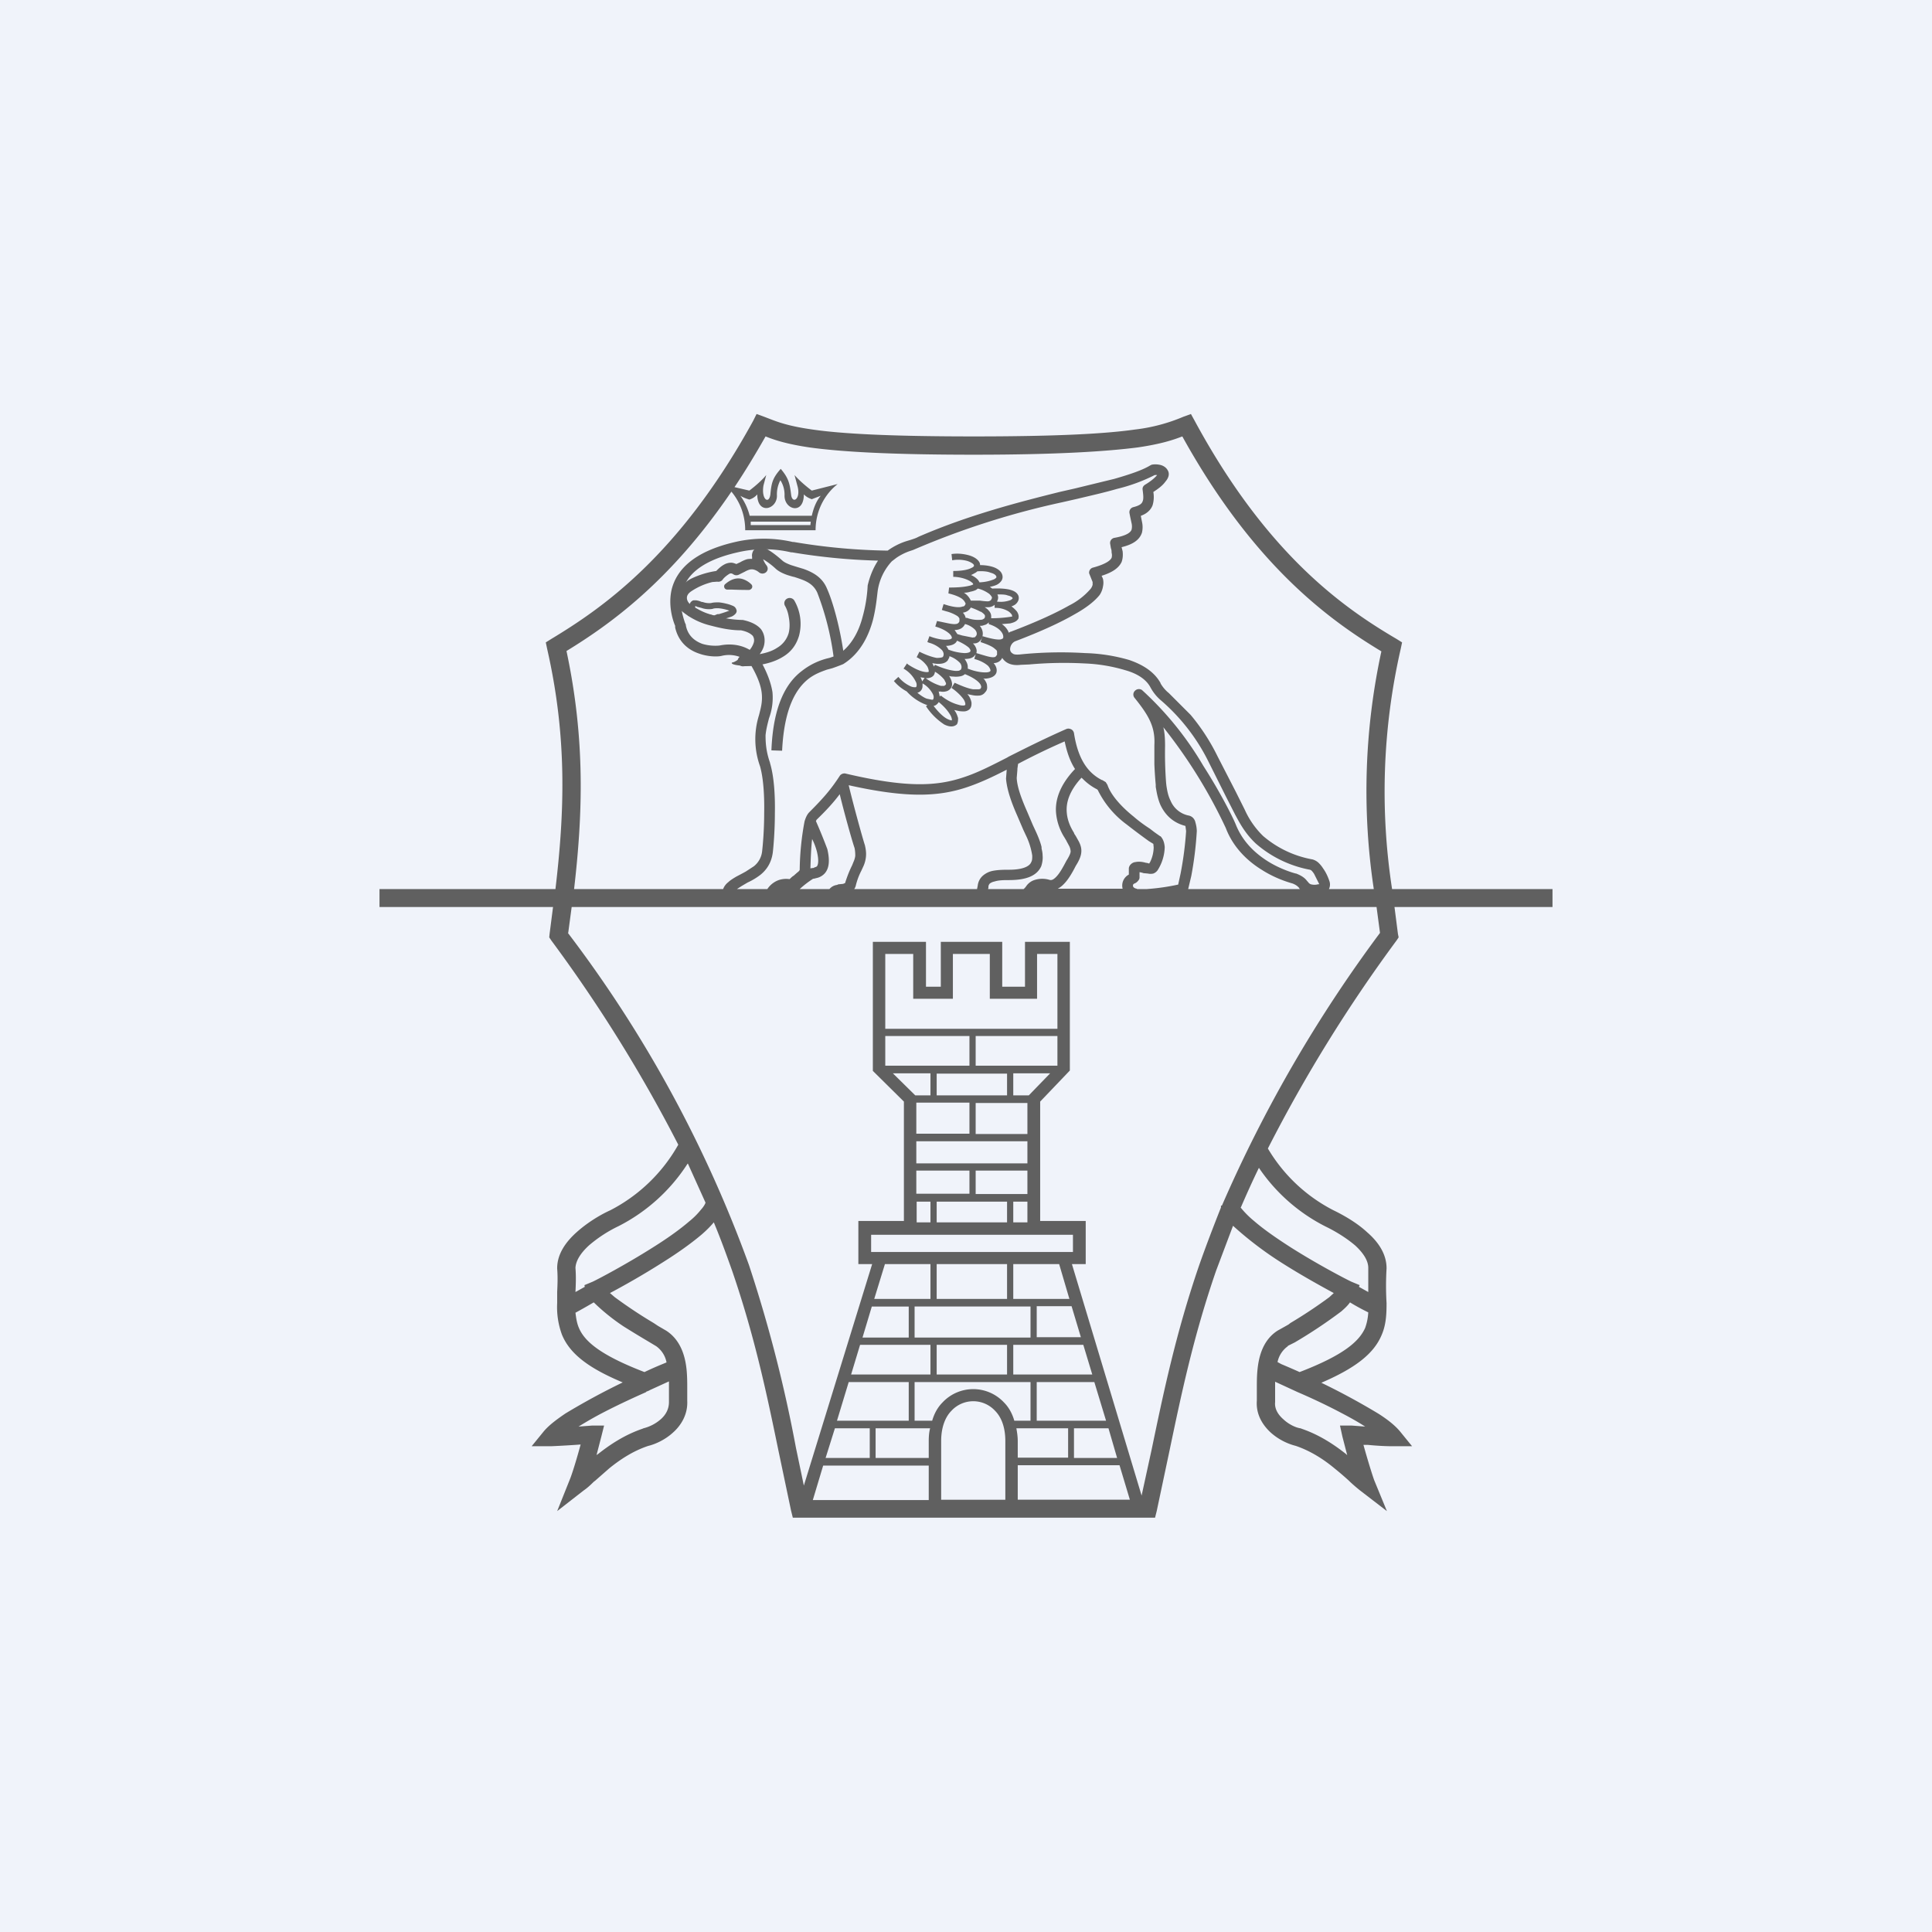 <!-- by Wealthyhood --><svg xmlns="http://www.w3.org/2000/svg" width="56" height="56" viewBox="0 0 56 56"><path fill="#F0F3FA" d="M0 0h56v56H0z"/><path d="M22.12 16.21c.02.06.06.13.1.18.05.07.04.15-.02.2a.16.16 0 0 1-.2 0 .38.38 0 0 0-.15-.08.24.24 0 0 0-.12 0 .64.64 0 0 0-.14.06l-.08.04-.1.05a.16.16 0 0 1-.15-.01.14.14 0 0 0-.07-.03.1.1 0 0 0-.06.02.76.76 0 0 0-.16.13l-.04.05a.16.16 0 0 1-.14.04l-.14.01a1.9 1.9 0 0 0-.6.26c-.11.07-.14.14-.14.2 0 .05.02.12.1.19.15.1.35.23.62.3a3.12 3.12 0 0 0 .9.15c.24.05.42.14.53.27.1.14.12.3.09.45-.02.1-.07.19-.13.27.22-.04.38-.1.5-.18a.73.73 0 0 0 .34-.43c.04-.16.03-.33 0-.48a.96.96 0 0 0-.1-.3.15.15 0 0 1 .04-.21.16.16 0 0 1 .22.04 1.35 1.35 0 0 1 .14 1.03c-.07.23-.2.45-.47.61-.26.16-.62.26-1.12.27a.15.15 0 1 1-.07-.3.64.64 0 0 0 .21-.15.6.6 0 0 0 .14-.24c.02-.08 0-.14-.03-.19-.05-.05-.14-.12-.34-.16-.35 0-.66-.08-.93-.15a2.05 2.05 0 0 1-.73-.36.54.54 0 0 1-.22-.45c0-.16.1-.31.26-.42a.88.88 0 0 1 .18-.12 2.54 2.54 0 0 1 .72-.22c.06-.06.13-.13.22-.18a.42.42 0 0 1 .21-.06c.06 0 .1.02.16.04l.01-.01.09-.04a.94.94 0 0 1 .2-.09.59.59 0 0 1 .15-.01v-.06c-.01-.05 0-.11.03-.17.05-.07.12-.1.19-.1.06 0 .13.01.2.04.11.06.27.17.47.35.05.04.13.08.24.12l.16.05.2.06c.25.09.54.23.68.57.16.35.39 1.14.5 2a.15.15 0 0 1-.13.17.15.15 0 0 1-.17-.13 8.05 8.05 0 0 0-.48-1.92c-.1-.22-.27-.32-.5-.4a5.03 5.03 0 0 0-.18-.06H23a5.02 5.02 0 0 1-.17-.05c-.12-.04-.25-.1-.34-.18a2.19 2.19 0 0 0-.37-.28zm-.02-.1z" fill="#606060"/><path d="M21.78 16.94a.62.62 0 0 0-.27-.16c-.15-.04-.32 0-.5.16a.09.09 0 0 0-.01.1c.01.03.05.05.08.05h.14a11.86 11.86 0 0 0 .47.01c.02 0 .05 0 .07-.02a.09.09 0 0 0 .02-.14zM20.18 17.4h-.05c-.02 0-.05 0-.07.02a.15.15 0 0 0-.05.05.51.51 0 0 0-.07.22V17.85l.85.2v-.06l.06-.01.03-.01a3.83 3.83 0 0 0 .33-.1.34.34 0 0 0 .1-.07c.03-.03.06-.08.03-.14a.17.17 0 0 0-.06-.08l-.02-.01-.01-.01h-.01a.95.95 0 0 0-.18-.06 1.44 1.44 0 0 0-.22-.04c-.08 0-.16 0-.23.02a.56.56 0 0 1-.24-.03c-.04 0-.07-.02-.1-.03l-.04-.01-.05-.01zm.51.44l-.57-.13c0-.05.01-.09.03-.11v-.03h.02l.04.02.12.03c.08.03.2.05.32.03.05-.02.1-.02.17-.02a1.26 1.26 0 0 1 .32.07 3.64 3.64 0 0 1-.3.1h-.04a1.64 1.64 0 0 0-.1.04z" fill="#606060"/><path fill-rule="evenodd" d="M34.52 12l.11.2c2.12 3.92 4.37 5.45 5.85 6.32l.16.1-.04.19a18.56 18.56 0 0 0-.25 6.96H45v.52h-4.58l.1.78.02.1-.06.09a43.06 43.06 0 0 0-3.73 6.03 4.7 4.7 0 0 0 1.9 1.79c.31.15.69.37.98.64.3.26.56.61.56 1.04v.01a8.35 8.35 0 0 0 0 1c0 .3-.01.62-.14.92-.22.53-.73.95-1.75 1.39a20.32 20.32 0 0 1 1.66.9c.25.16.47.33.62.51l.35.43h-.55c-.28 0-.53-.02-.74-.04h-.12c.13.47.26.88.31 1.02l.37.9-.78-.6a5.05 5.05 0 0 1-.29-.25l-.03-.03a8.81 8.81 0 0 0-.42-.36c-.3-.25-.68-.5-1.12-.65a1.74 1.74 0 0 1-.72-.38c-.23-.21-.44-.52-.41-.93V40.23c0-.16 0-.35.02-.54.04-.38.16-.85.58-1.12l.25-.14.07-.04.05-.04a13.7 13.7 0 0 0 1.13-.75l.13-.12c-.35-.19-.95-.52-1.53-.89a10.24 10.24 0 0 1-1.39-1.06l-.49 1.3c-.67 1.94-1.02 3.64-1.36 5.26l-.36 1.7-.05.2h-10.5l-.05-.2-.37-1.76c-.33-1.6-.68-3.28-1.34-5.2-.16-.45-.33-.92-.53-1.4-.1.12-.22.24-.36.36-.32.27-.72.55-1.12.8-.58.37-1.17.7-1.53.89l.14.12a13.7 13.7 0 0 0 1.13.75l.12.08.24.14c.42.27.55.74.59 1.12.02.2.02.38.02.54V40.6c.02.4-.18.72-.42.93-.22.2-.5.33-.71.38-.45.15-.82.4-1.13.65l-.41.36-.04.03c-.1.1-.2.19-.29.25l-.77.6.36-.9c.06-.14.19-.55.32-1.03a29.03 29.03 0 0 1-.86.05h-.56l.35-.43c.15-.18.38-.35.63-.52a20.32 20.32 0 0 1 1.66-.9c-1.03-.43-1.54-.85-1.76-1.38a2.3 2.3 0 0 1-.14-.92v-.32c.01-.21.02-.43 0-.68v-.01c0-.43.27-.78.56-1.04.3-.27.67-.5.98-.64a4.76 4.76 0 0 0 1.97-1.9 42.7 42.7 0 0 0-3.68-5.92l-.06-.09.01-.1.1-.78H11v-.52h5.1c.26-2.2.35-4.37-.24-6.96l-.04-.19.16-.1c1.44-.87 3.7-2.4 5.85-6.32l.1-.2.22.08.13.05c.26.1.56.22 1.27.32.82.12 2.2.2 4.68.2 2.46 0 3.83-.08 4.67-.2a5.08 5.08 0 0 0 1.4-.37l.22-.08zm5.52 6.88a19.12 19.12 0 0 0-.22 6.89h-1.3a.3.3 0 0 0 .01-.24c-.04-.12-.1-.25-.18-.36a.85.85 0 0 0-.13-.16.42.42 0 0 0-.18-.1 3.01 3.01 0 0 1-1.43-.68 2.47 2.47 0 0 1-.53-.76l-.26-.52-.53-1.03a5.91 5.91 0 0 0-.78-1.2l-.53-.53a22.5 22.5 0 0 1-.1-.1 1.02 1.02 0 0 1-.24-.28v-.01c-.19-.34-.53-.54-.91-.67a5.05 5.05 0 0 0-1.28-.2 11.59 11.59 0 0 0-1.89.04c-.11.01-.18 0-.21-.03a.14.14 0 0 1-.07-.1c-.01-.09.04-.2.14-.25.79-.3 1.34-.56 1.72-.78.38-.21.6-.4.73-.56a.6.6 0 0 0 .1-.25.48.48 0 0 0 0-.22.71.71 0 0 0-.04-.09c.32-.1.5-.23.58-.4.04-.11.04-.22.03-.31l-.03-.12c.33-.08.52-.21.59-.42a.7.7 0 0 0 0-.32l-.03-.15v-.02c.17-.06.29-.17.34-.31a.84.84 0 0 0 .02-.38c.17-.11.28-.2.35-.3.08-.09.14-.22.06-.34-.06-.1-.17-.14-.24-.15a.57.57 0 0 0-.22 0l-.04.02c-.23.14-.59.26-1.04.39l-1.15.28-.44.1c-1.2.3-2.64.67-4.09 1.3-.07.04-.14.06-.23.09l-.1.03a1.91 1.91 0 0 0-.56.28 17.73 17.73 0 0 1-2.72-.25h-.03a3.7 3.7 0 0 0-1.67 0c-1.22.28-1.7.82-1.84 1.37-.11.46.03.9.1 1.06v.05c.1.43.39.65.68.75.27.1.56.1.67.07a.9.9 0 0 1 .57.05l-.02.01c-.09.06-.19.13-.24.13-.07.03.04.1.45.1h.1c.2.35.28.6.3.8.02.2-.01.36-.06.55l-.02.08a2.32 2.32 0 0 0 .03 1.48c.1.35.13.87.12 1.37 0 .49-.04.93-.06 1.1a.64.64 0 0 1-.24.43l-.23.15-.09.05-.19.1c-.1.06-.18.11-.23.16a.45.45 0 0 0-.15.2h-4.32c.25-2.16.33-4.32-.22-6.9 1.24-.76 3-2 4.78-4.62.25.3.4.68.4 1.12h2.04c0-.56.26-1.04.64-1.34l-.75.19s-.3-.22-.5-.45l.08.3c.12.4-.15.56-.18.26-.04-.33-.08-.48-.3-.74-.23.26-.27.4-.3.74-.04.3-.27.15-.2-.26l.08-.3c-.19.23-.49.45-.49.45l-.43-.1c.3-.45.6-.94.9-1.47.25.1.6.22 1.28.32.87.12 2.27.21 4.76.21 2.47 0 3.87-.1 4.74-.21.69-.1 1.04-.22 1.3-.32 2.07 3.74 4.26 5.32 5.77 6.23zm-2.38 6.87l.02.02h-3.24l.09-.38a10.2 10.2 0 0 0 .16-1.3.94.94 0 0 0-.04-.25c-.01-.06-.06-.17-.19-.2a.72.72 0 0 1-.53-.43c-.08-.16-.1-.31-.12-.43l-.01-.09a11.35 11.35 0 0 1-.03-1.07c0-.2-.01-.38-.05-.54A14.65 14.65 0 0 1 35.53 24c.22.58.65.97 1.04 1.21.39.25.76.36.9.4.12.05.15.09.18.12l.01.02zm-4.7.02h.28a6.32 6.32 0 0 0 .91-.13l.07-.32a9.82 9.82 0 0 0 .16-1.23l-.02-.15c-.39-.1-.6-.35-.72-.6-.09-.2-.12-.42-.14-.53v-.06a11.67 11.67 0 0 1-.04-.6v-.54-.01c.03-.54-.17-.87-.58-1.38a.15.15 0 0 1 .02-.2.16.16 0 0 1 .2-.02 9.4 9.4 0 0 1 1.78 2.2c.5.78.86 1.5.94 1.7.2.5.56.83.92 1.06.35.22.7.33.82.36h.01c.18.07.26.14.32.22l.02.02c.03.04.04.05.08.07a.4.4 0 0 0 .22 0h.03l-.15-.3a.54.54 0 0 0-.08-.1.13.13 0 0 0-.04-.02 3.32 3.32 0 0 1-1.57-.76c-.32-.3-.48-.62-.6-.84l-.27-.53-.51-1.02a5.65 5.65 0 0 0-1.37-1.76 1.3 1.3 0 0 1-.3-.37c-.12-.23-.37-.4-.72-.5a4.75 4.75 0 0 0-1.2-.2 11.27 11.27 0 0 0-1.6.03l-.24.01c-.16.02-.3 0-.41-.07a.44.44 0 0 1-.13-.13.27.27 0 0 1-.1.11.29.29 0 0 1-.15.04c.07.08.11.18.08.28-.04.11-.17.16-.31.17h-.07l.03.02c.04.06.08.12.08.19.01.07 0 .13-.05.18a.24.24 0 0 1-.16.1.68.68 0 0 1-.21-.01l-.15-.03a.9.9 0 0 1 .04.05.5.5 0 0 1 .08.2c0 .06 0 .13-.06.19a.25.25 0 0 1-.15.06c-.06 0-.12 0-.2-.02l-.09-.02.02.03c.05.07.07.14.09.2 0 .06 0 .12-.03.18l-.01.01c-.09.08-.22.07-.36 0a1.82 1.82 0 0 1-.53-.53l.04-.03a1.45 1.45 0 0 1-.6-.4 1.25 1.25 0 0 1-.37-.3l.13-.12a1 1 0 0 0 .37.28.3.3 0 0 0 .1.02h.04v-.01h.01l.01-.04c0-.03 0-.07-.03-.12a.87.87 0 0 0-.35-.37l.1-.15.03.03c.2.13.35.19.45.21.1.02.13.01.15 0 0-.02 0-.07-.04-.15a.8.8 0 0 0-.31-.27l.08-.16c.22.11.39.16.5.18.13 0 .17-.02.18-.03a.14.14 0 0 0 .02-.1.2.2 0 0 0-.05-.1.84.84 0 0 0-.37-.21l-.05-.02.06-.17.05.02c.2.07.36.09.46.08.12 0 .14-.04.14-.05 0-.01 0-.06-.08-.13s-.2-.14-.4-.2l.05-.16c.25.05.4.09.5.09.06 0 .09-.01.1-.02.02-.01.03-.02.05-.06v-.08a.18.18 0 0 0-.07-.08 1.15 1.15 0 0 0-.31-.13 2.88 2.88 0 0 1-.13-.04l.05-.17.13.04c.22.06.35.06.42.03.04 0 .06-.02.07-.04l.02-.04a.32.32 0 0 0-.13-.16c-.08-.05-.2-.1-.37-.14l.02-.17c.28 0 .46-.02.58-.05a.45.45 0 0 0 .12-.04l-.01-.03a.45.45 0 0 0-.13-.09c-.12-.06-.29-.1-.44-.1v-.17c.27 0 .44-.04.53-.09.05-.02.06-.04.07-.05v-.03c-.01-.03-.07-.08-.19-.12a1 1 0 0 0-.44-.02l-.02-.18c.2-.03.38 0 .52.04.13.04.25.11.3.22l.01.06c.14 0 .26.02.36.05.13.04.25.12.28.23a.2.2 0 0 1-.02.17.36.36 0 0 1-.16.13.89.89 0 0 1-.18.05.83.83 0 0 1 .07.05c.2-.01.37 0 .5.03.12.03.22.08.26.18a.2.2 0 0 1-.01.15.27.27 0 0 1-.13.13.48.48 0 0 1-.07.03h.01c.06.04.12.1.16.15.03.05.06.12.04.19v.01c-.05.08-.12.11-.24.14l-.24.02c.1.07.17.16.2.25a.52.52 0 0 1 .05-.03h.01c.79-.3 1.32-.55 1.69-.76a2 2 0 0 0 .62-.48.3.3 0 0 0 .06-.12v-.08l-.04-.1-.06-.15a.15.15 0 0 1 .12-.17c.4-.11.5-.22.53-.28a.27.27 0 0 0 0-.15c0-.04 0-.08-.02-.13l-.02-.12a.15.15 0 0 1 .12-.18c.4-.07.48-.18.5-.24a.4.4 0 0 0 0-.18l-.03-.14a4.1 4.1 0 0 1-.03-.15.15.15 0 0 1 .11-.18c.2-.05.25-.11.27-.17.03-.07.02-.17 0-.33-.01-.06.01-.11.07-.15.2-.12.3-.22.35-.28a.3.3 0 0 0-.07 0 5 5 0 0 1-1.09.4c-.34.1-.74.19-1.16.29l-.44.1a23.28 23.28 0 0 0-4.31 1.38l-.09.03a1.61 1.61 0 0 0-.4.2l-.13.1a1.6 1.6 0 0 0-.41.86c-.02.16-.05.5-.14.85-.12.44-.36.96-.86 1.27a5.55 5.55 0 0 1-.32.12l-.15.04c-.17.06-.36.13-.54.27-.35.28-.7.83-.76 2.08l-.31-.01c.05-1.3.43-1.96.88-2.3a1.98 1.98 0 0 1 .8-.38 8.4 8.4 0 0 0 .23-.08c.4-.25.62-.68.73-1.1a4.17 4.17 0 0 0 .15-.92c.07-.3.18-.54.3-.72a17.72 17.72 0 0 1-2.49-.24h-.03a3.4 3.4 0 0 0-1.55 0c-1.15.26-1.51.74-1.6 1.14-.1.37.01.7.07.89l.03.07v.02c.06.3.26.45.47.53.22.07.44.06.51.05.6-.12 1.04.16 1.19.45.2.36.3.65.34.9a1.72 1.72 0 0 1-.1.76c-.04.16-.08.3-.1.49 0 .2.01.46.13.8v.01c.12.4.15.96.14 1.46 0 .5-.04.96-.06 1.13-.04.3-.18.5-.35.64a1.93 1.93 0 0 1-.38.23l-.17.1-.14.09h.88a.73.73 0 0 0 .03-.04.67.67 0 0 1 .3-.22.68.68 0 0 1 .3-.03h.02c.04-.04.08-.08.12-.1l.02-.02.08-.07c.07-.05.07-.08.07-.08a8.02 8.02 0 0 1 .14-1.4c.03-.1.07-.2.14-.27.4-.4.62-.65.88-1.05.03-.05.1-.08.16-.07 1.74.41 2.63.38 3.43.11.4-.13.79-.33 1.26-.57l.05-.03c.46-.23.99-.5 1.67-.8.05-.02.1-.01.14.01.04.02.07.06.08.11.09.59.28.91.46 1.1a1.25 1.25 0 0 0 .35.26h.01l.1.06.05.08c.1.3.41.64.76.92.16.14.33.26.47.35l.13.1.17.12h.01c.09.1.11.21.12.31a1.3 1.3 0 0 1-.21.68.27.27 0 0 1-.12.09.36.36 0 0 1-.16 0l-.11-.01h-.01a.65.65 0 0 0-.12-.03v.16c0 .03-.02.07-.05.1a.23.23 0 0 1-.1.07.08.08 0 0 0-.04.04v.03c0 .03.04.07.11.08zm-9.78 0h.86l.02-.02a.34.34 0 0 1 .2-.1 1 1 0 0 1 .05-.02h.02l.1-.01a.2.2 0 0 0 .07-.03v-.01c.07-.22.14-.38.2-.5l.04-.1a.58.58 0 0 0 .05-.17c0-.06 0-.13-.02-.23-.07-.2-.3-1.02-.43-1.56-.18.24-.38.46-.67.74l-.02.04a15.77 15.77 0 0 1 .33.81c.08.34.05.56-.07.7a.45.45 0 0 1-.2.13l-.12.03h-.02a2.73 2.73 0 0 0-.39.3zm5.14 0h-3.56a.3.3 0 0 0 .05-.12c.05-.19.1-.3.16-.42l.06-.13a.87.87 0 0 0 .07-.27c.01-.1 0-.2-.03-.33-.07-.21-.35-1.23-.47-1.74 1.66.37 2.58.34 3.42.06.39-.13.75-.3 1.16-.51l-.02.26c.02.23.09.54.32 1.06l.18.42.07.15a2.03 2.03 0 0 1 .19.6c0 .08 0 .14-.03.19-.03.08-.16.22-.65.22-.13 0-.33 0-.5.04a.63.63 0 0 0-.26.14.45.45 0 0 0-.14.28l-.02.1zm.32 0h1.03a.42.42 0 0 0 .08-.09.46.46 0 0 1 .26-.18.73.73 0 0 1 .4 0c.06.02.11.01.2-.08.1-.1.19-.26.3-.47.12-.19.13-.26.12-.3a.38.38 0 0 0-.04-.13l-.07-.13-.02-.04-.02-.03-.01-.02a1.6 1.6 0 0 1-.26-.74c-.03-.36.1-.8.55-1.27-.13-.2-.23-.46-.3-.8-.53.23-.97.45-1.35.65l-.02.14v.03l-.02.24c.01.19.07.45.3.97l.17.4.07.15c.08.17.15.35.18.48v.04c.01.05.03.12.03.2.01.09 0 .2-.04.32-.12.26-.4.4-.94.4-.13 0-.29 0-.41.04a.33.33 0 0 0-.14.06.14.14 0 0 0-.04.1v.02l-.01.04zm2.2-.15a.7.7 0 0 1-.18.14h1.88a.36.36 0 0 1 .18-.41v-.03-.15c0-.03.02-.08.05-.11a.23.23 0 0 1 .12-.07h.01c.13-.03.25 0 .32.02h.02l.07.02.03-.05a1 1 0 0 0 .1-.42l-.01-.1-.13-.08a19.83 19.83 0 0 1-.64-.48 2.73 2.73 0 0 1-.84-1l-.02-.02a1.57 1.57 0 0 1-.43-.32h-.01l-.01-.02c-.37.4-.45.74-.43 1 .02.29.15.5.21.6l.01.03.02.03.02.03.09.16c.03.06.06.13.07.21.02.16-.04.31-.16.5-.1.2-.22.4-.34.52zm-14.37 1.42l.1-.75H39.9l.1.75a39.73 39.73 0 0 0-4.58 7.9l-.03.01V35c-.23.58-.44 1.13-.63 1.67-.68 1.98-1.04 3.72-1.38 5.35l-.29 1.33-2.02-6.71h.4v-1.25h-1.32v-3.46l.86-.9V27.3h-1.3v1.3h-.66v-1.3h-1.78v1.3h-.43v-1.3H25.3v3.74l.9.89v3.46h-1.32v1.25h.4l-1.98 6.42-.23-1.1a40.45 40.45 0 0 0-1.36-5.29 36.36 36.36 0 0 0-5.25-9.63zm19.5 7.95c.16-.37.33-.75.52-1.14a5.13 5.13 0 0 0 1.93 1.7c.29.14.6.33.86.55.25.23.38.45.38.65v.7l-.27-.15.02-.05-.24-.1c-.15-.07-.96-.49-1.75-.99-.39-.25-.77-.51-1.06-.76a2.74 2.74 0 0 1-.4-.4zm3.16 2.76c-.07.1-.16.18-.25.26a14.2 14.2 0 0 1-1.35.9l-.2.1v.01a.75.75 0 0 0-.3.46l.11.06a23.3 23.3 0 0 1 .53.23c1.3-.5 1.73-.9 1.9-1.28.05-.14.08-.28.09-.45a6.38 6.38 0 0 1-.53-.29zm-19.2-4.02a5.17 5.17 0 0 1-2 1.81 3.9 3.9 0 0 0-.86.56c-.25.23-.38.45-.39.65.02.25.01.49 0 .7l.27-.15-.01-.05.24-.1c.15-.07.95-.49 1.74-.99.4-.25.77-.51 1.06-.76.15-.12.26-.24.34-.34.09-.1.12-.17.13-.2l-.51-1.13zm-2.72 4.02a18.68 18.68 0 0 1-.53.3c.02.16.04.3.1.44.16.38.6.78 1.9 1.28a10.27 10.27 0 0 1 .52-.23l.12-.05a.75.75 0 0 0-.3-.47l-.2-.12a34.04 34.04 0 0 1-.74-.45 5.94 5.94 0 0 1-.87-.7zm9.71 5.73h-3.36l.3-1h3.06v1zm0-1.22v-.49c0-.13.01-.26.04-.37h-1.58v.86h1.54zm.1-1.08c.06-.21.16-.39.3-.53a1.22 1.22 0 0 1 1.78 0c.14.14.24.32.3.53h.47v-1.12h-3.36v1.12h.5zm2.44.22c.02.11.04.24.04.37v.48h1.46v-.85h-1.5zm.04 1.07v1h3.25l-.3-1H29.5zm2.88-.21l-.25-.86h-1v.86h1.25zm-.32-1.08l-.34-1.12h-1.67v1.12h2.01zm-.4-1.34l-.26-.86h-2.03v.86h2.29zm-.33-1.08l-.27-.9h-1.01v.9h1.28zm-.33-1.1l-.3-1.02h-1.33v1.01H31zm.1-1.37h-5.85v-.5h5.85v.5zm-5.76 1.36l.31-1.01h1.32v1.01h-1.63zm1.81 0v-1.01h2.04v1.01h-2.04zm-.18-2.22h-.4v-.6h.4v.6zm2.22 0h-2.04v-.6h2.04v.6zm.6 0h-.42v-.6h.41v.6zm-4.52 2.44h1.07v.9H25l.27-.9zm-.34 1.11h2.04v.86h-2.3l.26-.86zm-.33 1.08h1.74v1.12h-2.08l.34-1.12zm-.4 1.34l-.27.86h1.28v-.86h-1.02zm2.36-6.8h1.54v-.67h-1.54v.68zm0-.88h3.22v-.64h-3.22v.64zm0-.86h1.54v-.9h-1.54v.9zm-.03-1.11h.44v-.64h-1.09l.65.64zm-.87-.86h2.44v-.86h-2.44v.86zm0-1.07h4.99v-2.17h-.59v1.3h-1.37v-1.3h-1.07v1.3h-1.15v-1.3h-.81v2.17zm4.99.21h-2.37v.86h2.37v-.86zm-.21 1.08h-1.07v.64h.45l.62-.64zm-.66.86h-1.5v.9h1.5v-.9zm0 1.96h-1.5v.68h1.5v-.68zm-.64 7.84v1.7h-1.86v-1.7c0-.4.12-.7.3-.88a.86.86 0 0 1 1.26 0c.18.18.3.47.3.88zm-5.6-17.45c-.03.25-.04.55-.05.85l.06-.01c.02 0 .04 0 .06-.02a.14.14 0 0 0 .07-.03c.02-.03.07-.12 0-.42a1.79 1.79 0 0 0-.14-.37zm5.54-5.83h-.01v.02h-.01l-.04.02c-.08.02-.24 0-.54-.09l-.06.17c.21.07.35.13.42.2.04.03.06.05.06.08v.09l-.04.05c-.01.01-.03.02-.08.02-.1 0-.24-.05-.48-.12a.2.2 0 0 0 0-.12.35.35 0 0 0-.1-.16c.06 0 .1 0 .15-.03a.26.26 0 0 0 .11-.13c.05-.11.03-.24-.06-.35.04 0 .08 0 .12-.02.06-.01.1-.04.14-.08v.05c.32.1.42.27.42.36v.04zm5.27 5.43zm-.78-10.19zm-5.42 2.94h-.01a.68.68 0 0 0 .1-.05.4.4 0 0 0 .09-.06c.15-.01.29 0 .38.04.12.03.16.08.17.11v.03a.2.2 0 0 1-.09.06c-.08.03-.2.07-.4.08a.28.28 0 0 0-.06-.09.62.62 0 0 0-.18-.12zm.14.43a.3.3 0 0 0 .05-.04c.1.02.21.07.3.13.05.03.08.07.1.1.02.03.01.05.01.05-.02.05-.04.07-.05.07-.02.01-.03.02-.08.02a1.9 1.9 0 0 1-.21-.02h-.27a.52.52 0 0 0-.2-.23c.07 0 .13-.01.19-.03a.62.62 0 0 0 .16-.05zm.13.63a1.95 1.95 0 0 0-.28-.12l-.02.03a.3.3 0 0 1-.17.11l-.04.01a.3.3 0 0 1 .08.15h.04a.9.9 0 0 0 .44.05c.04-.02.06-.03.07-.05a.09.09 0 0 0 .01-.05c0-.01 0-.03-.02-.05a.42.42 0 0 0-.1-.08zm-.44.36h-.01a.28.28 0 0 1-.12.13.36.36 0 0 1-.18.04l.08.12.14.04.1.02.2.04.07-.01.04-.05c.02-.04.02-.1-.04-.17a.64.64 0 0 0-.28-.16zm-.52.63c.12-.01.24-.05.28-.15.16.07.27.14.34.2a.2.2 0 0 1 .05.08v.02l-.01.02c-.01.01-.05.04-.17.04a1.55 1.55 0 0 1-.46-.1.43.43 0 0 0-.07-.11h.04zm.37.5a.77.77 0 0 0-.31-.2c0 .04-.02.07-.04.1v.01c-.07.1-.2.12-.34.11a.99.99 0 0 1-.12-.02l.01.01.04.09.03-.05c.22.1.4.15.54.17a.5.5 0 0 0 .16 0l.05-.03a.14.14 0 0 0 .02-.09.2.2 0 0 0-.04-.1zm-.77.36a.22.22 0 0 0 .04-.11 1 1 0 0 1 .27.23l.05.1v.04h-.01v.01l-.04.03h-.1a1.4 1.4 0 0 1-.42-.21l-.02-.01c.1 0 .17-.02.22-.07l.01-.01zm-.33.06l.07.01-.07.1a.57.57 0 0 0-.05-.12l.05.01zm.03.18l-.02-.01v.07a.2.2 0 0 1-.07.16.2.2 0 0 1-.08.04c.1.08.19.14.27.17l.14.03a.1.1 0 0 0 .04 0c.02-.02.04-.08 0-.16a.76.76 0 0 0-.28-.3zm.48.23l-.04-.01.01.01.03.14.03-.03c.21.17.4.24.52.27.06.02.1.02.14.02.03 0 .05-.02.05-.02v-.04a.34.34 0 0 0-.05-.12c-.07-.1-.2-.23-.35-.33l.09-.15c.22.1.4.17.54.19h.16l.04-.01.01-.01a.08.08 0 0 0 .02-.06.2.2 0 0 0-.05-.1c-.07-.08-.2-.17-.42-.26a.28.28 0 0 1-.12.06.67.67 0 0 1-.22.01c-.04 0-.08 0-.12-.02.04.07.07.13.08.19a.2.2 0 0 1-.04.18.23.23 0 0 1-.13.08.36.36 0 0 1-.18 0zm-.08.36a.26.26 0 0 0 .05-.06c.15.12.26.25.32.35.04.06.05.1.06.14v.04c-.01 0-.05 0-.13-.04-.1-.05-.24-.17-.4-.38.03 0 .07-.02.1-.05zm.89-1.1a.3.3 0 0 1 0 .07c.23.09.4.11.51.11.13 0 .15-.04.15-.05 0-.01 0-.06-.07-.14-.08-.07-.21-.15-.4-.2l.04-.13-.02.02c-.06.09-.18.11-.3.11.05.07.08.13.09.2zm.68-1.45v.06a3.6 3.6 0 0 0 .61-.05l-.01-.05a.38.38 0 0 0-.1-.1.73.73 0 0 0-.4-.1v-.09a.24.24 0 0 1-.04.03.3.3 0 0 1-.17.04h-.08c.05.03.09.06.12.1.04.04.07.1.07.16zm.57-.47a.82.82 0 0 1-.38.05h-.02l.01-.03a.2.2 0 0 0 0-.18c.13 0 .23 0 .3.03.1.02.13.06.14.07v.02l-.05.04zm-6.68-3.47a.87.87 0 0 0-.1.45c0 .4-.57.56-.57-.04a.48.48 0 0 1-.23.15s-.15-.04-.26-.11c.13.18.22.38.27.58h1.8c.05-.22.13-.43.26-.58l-.26.1c-.08-.03-.15-.06-.23-.14 0 .6-.56.45-.56.04a.78.78 0 0 0-.12-.45zm.88 1.2h-1.74v.1h1.73l.01-.1zm3.65 16h2.04v.63h-2.04v-.64zm-.64 6.75h3.36v.9h-3.36v-.9zm.64 1.11h2.04v.86h-2.04v-.86zm-8.33 1.32l.57-.26V40.64c0 .19-.08.36-.24.5a1.2 1.2 0 0 1-.5.26l-.02.01c-.53.18-.96.47-1.3.74l-.02.01-.02.02.14-.54.08-.32h-.34l-.4.03c.21-.13.45-.27.7-.4.5-.26.99-.48 1.26-.6v-.01l.1-.04zm18.14-.26V40.64c-.02.19.08.36.24.5.16.15.36.24.49.26h.01l.02.01c.53.18.96.47 1.3.74l.01.01.02.02-.14-.54-.07-.32h.33l.4.03c-.2-.13-.45-.27-.7-.4-.49-.26-.98-.48-1.26-.6l-.65-.3z" fill="#606060"/></svg>